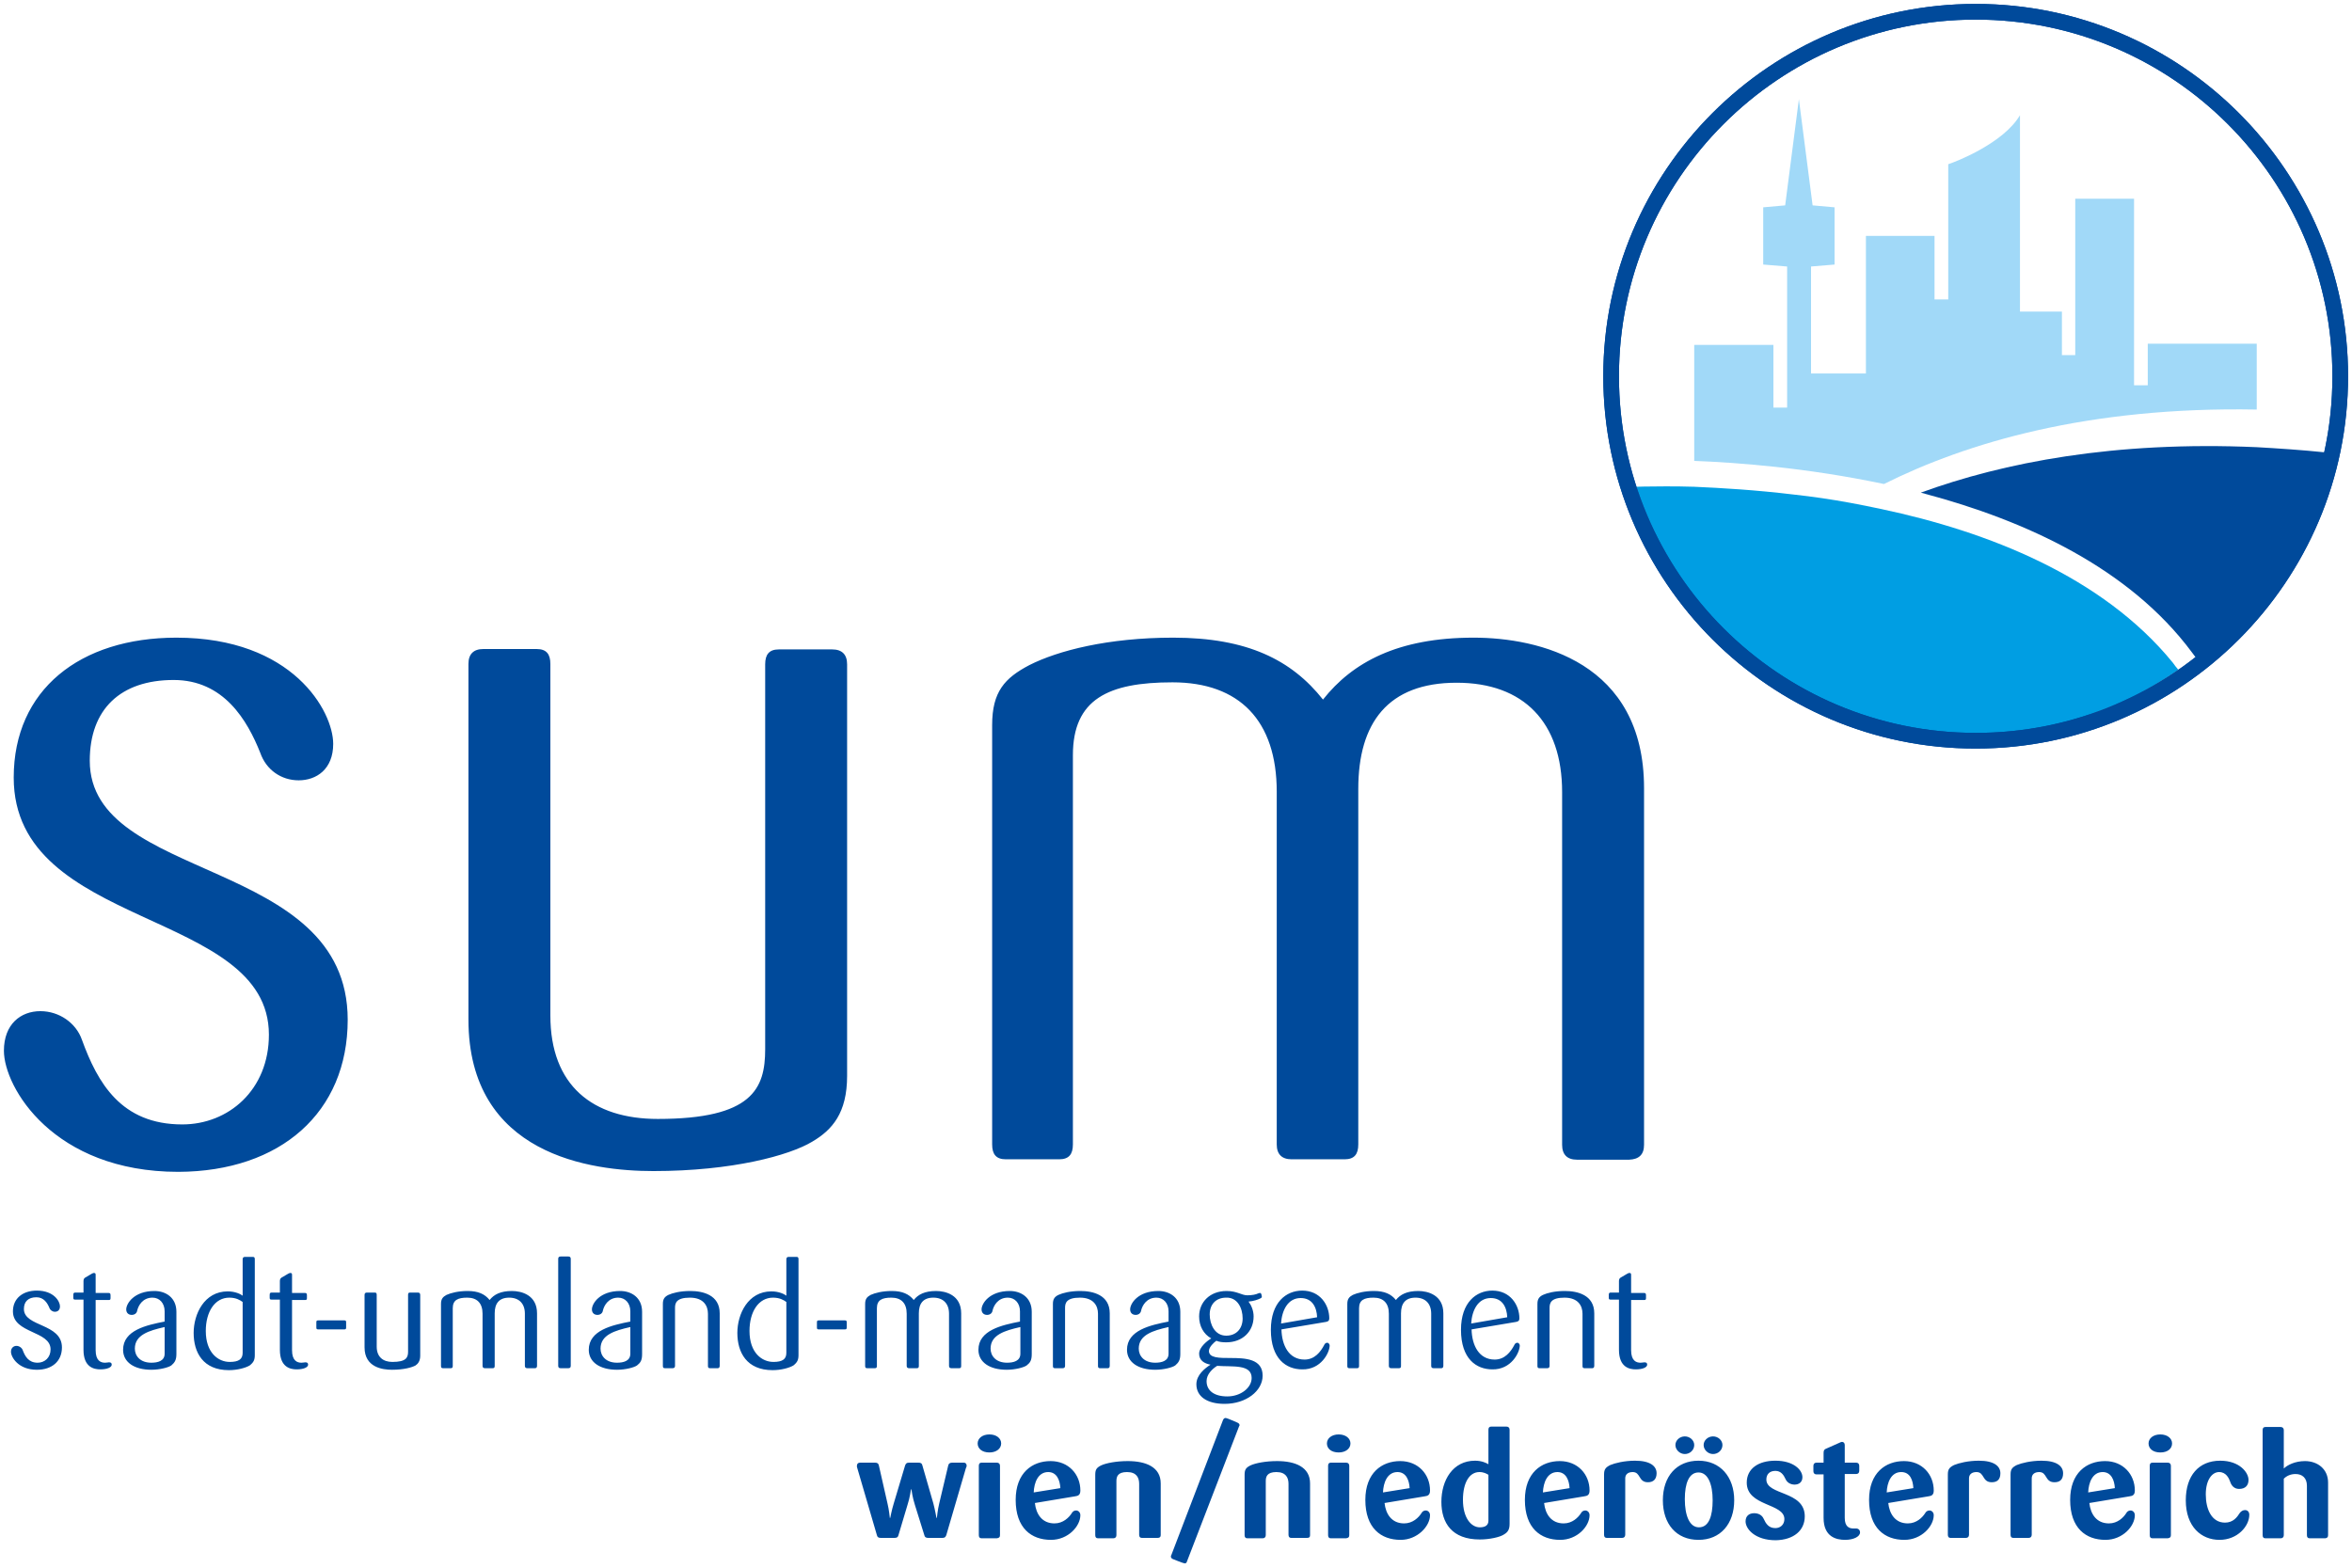 <svg xmlns="http://www.w3.org/2000/svg" width="600" height="400" viewBox="0 0 600 400"><path fill="#004A9B" d="M541.6 179.8c-3.8 1.5-7.9 3.1-11.9 4.5 4-1.3 8-2.8 11.9-4.5z"/><path fill="#009EE3" d="M555.7 170.9c-.5-.6-1-1.2-1.4-1.8-18-22.1-47.4-33.5-74.3-39.2-2.7-.6-5.4-1.1-8-1.6-4.9-.9-9.7-1.6-14.3-2.1-9.9-1.2-18.7-1.7-25.5-2-2.8-.1-5.3-.1-7.4-.1-4.6 0-7.3.1-7.3.1v.4c4.3 12.9 11.3 24.6 20.5 34.2 8.7 9.2 19.3 16.6 31.2 21.5 9 3.8 18.8 6.1 29 6.7 1.9.1 3.9.2 5.9.2 9.1 0 17.8-1.3 26.1-3.8 4-1.4 8.1-3 11.9-4.5 4.6-2.3 9.3-5 13.6-8 .1 0 .2-.1.3-.1-.1 0-.2 0-.3.1z"/><path fill="#004A9B" d="M88.7 260.2c0-41.7-65.8-34.9-65.8-66.1 0-13.1 7.8-20.6 21.4-20.6 12.8 0 18.8 10.3 22.1 18.6 1.5 4.3 5.3 7 9.8 7s8.8-2.8 8.8-9.3c0-8.3-10.3-27.1-40-27.1-24.6 0-41.5 13.3-41.5 35.7 0 38.9 65.1 33.4 65.1 65.6 0 14.1-10.3 22.9-22.1 22.9-15.6 0-21.6-10.6-25.6-21.6-1.5-4.3-5.8-7.3-10.6-7.3-5 0-9.3 3.3-9.3 10.1 0 9.3 12.6 30.9 44.5 30.9 26.1-.1 43.2-15.2 43.2-38.8zm127.4 14.3v-105c0-2.5-1.3-3.8-3.8-3.8h-13.6c-2.5 0-3.5 1.3-3.5 3.8v98.2c0 10.1-3.3 17.8-27.4 17.8-16.6 0-27.4-8.5-27.4-26.4v-89.7c0-2.5-1-3.8-3.5-3.8h-13.6c-2.5 0-3.8 1.3-3.8 3.8v90.7c0 34.7 31.4 38.7 47.2 38.7 20.1 0 34.7-4 40.5-7.5 5.1-3 8.9-7.3 8.9-16.8zm203.3 17.6v-91c0-32.2-26.9-38.4-43.5-38.4-19.3 0-30.9 6.3-38.4 15.8-8-10.1-19.3-15.8-38.2-15.8-16.6 0-29.4 3.3-36.7 7-6.3 3.3-9.5 6.8-9.5 15.3v107c0 2.5 1 3.8 3.5 3.8h13.6c2.5 0 3.5-1.3 3.5-3.8v-99.3c0-14.3 9-18.6 25.4-18.6 17.1 0 26.6 9.8 26.6 27.9v90c0 2.5 1.3 3.8 3.8 3.8H343c2.5 0 3.5-1.3 3.5-3.8v-90.7c0-16.8 7.5-27.1 25.1-27.1 17.1 0 26.9 10.1 26.9 27.9v90c0 2.5 1.3 3.8 3.8 3.8h13.3c2.5-.1 3.8-1.3 3.8-3.8zM15.8 343.8c0-6.2-9.7-5.2-9.7-9.8 0-1.9 1.1-3 3.2-3 1.9 0 2.8 1.5 3.3 2.7.2.6.8 1 1.4 1 .7 0 1.3-.4 1.3-1.4 0-1.2-1.5-4-5.9-4-3.6 0-6.1 2-6.1 5.3 0 5.7 9.6 4.9 9.6 9.7 0 2.1-1.5 3.4-3.3 3.4-2.3 0-3.2-1.6-3.8-3.2-.2-.6-.9-1.1-1.6-1.1-.7 0-1.4.5-1.4 1.5 0 1.4 1.9 4.6 6.6 4.6 3.9 0 6.4-2.2 6.4-5.7zm12.7 4.4c0-.4-.2-.6-.7-.6-.3 0-.5.1-1 .1-1.1 0-2.4-.5-2.4-3.2v-12.8h3.3c.4 0 .5-.1.5-.5v-.7c0-.4-.1-.6-.5-.6h-3.3v-4.6c0-.4-.1-.5-.5-.5-.1 0-.3.1-.5.2l-1.7 1c-.3.2-.4.5-.4.9v2.9h-2.1c-.4 0-.5.2-.5.6v.7c0 .4.1.5.5.5h2.1v12.8c0 4.5 2.7 5 4.3 5 1.7 0 2.9-.5 2.9-1.2zm16.5-2.7v-10.8c0-3.6-2.7-5.3-5.6-5.3-5.2 0-7.2 3.2-7.2 4.7 0 .9.6 1.4 1.4 1.4.7 0 1.3-.4 1.4-1.1.3-1.3 1.4-3.3 3.9-3.3 1.8 0 3.1 1.4 3.1 3.5v2.6c-4.6.9-10.6 2.2-10.6 7.2 0 3.2 2.9 5.1 7.2 5.1 2.2 0 4.4-.6 5.1-1.1.8-.7 1.3-1.3 1.3-2.9zm-3-.1c0 1.9-1.8 2.3-3.4 2.3-2.8 0-4.2-1.7-4.2-3.6 0-3.5 3.6-4.6 7.6-5.5v6.8zm23 .3v-24.4c0-.4-.1-.6-.5-.6h-2c-.4 0-.6.2-.6.6v9.3c-.5-.4-1.9-1.1-3.8-1.1-6 0-8.7 5.8-8.7 10.6 0 5 2.4 9.5 9 9.5 2.2 0 4.3-.6 5.3-1.2 1-.8 1.3-1.4 1.3-2.7zm-3.1-.5c0 1.6-1 2.3-3.3 2.3-2.9 0-6.1-2.3-6.1-7.9 0-4.9 2.3-8.5 6-8.5 1.7 0 2.7.6 3.4 1.1v13zm16.7 3c0-.4-.2-.6-.7-.6-.3 0-.5.1-1 .1-1.1 0-2.4-.5-2.4-3.2v-12.8h3.3c.4 0 .5-.1.5-.5v-.7c0-.4-.1-.6-.5-.6h-3.3v-4.6c0-.4-.1-.5-.5-.5-.1 0-.3.1-.5.2l-1.7 1c-.3.2-.4.5-.4.9v2.9h-2.1c-.4 0-.5.2-.5.6v.7c0 .4.1.5.5.5h2.1v12.8c0 4.5 2.7 5 4.3 5 1.7 0 2.9-.5 2.9-1.2zm9.7-9.5v-1.3c0-.4-.1-.5-.5-.5h-6.6c-.4 0-.5.1-.5.5v1.3c0 .4.1.5.5.5h6.6c.4 0 .5-.1.5-.5zm18.9 7.2v-15.5c0-.4-.2-.6-.6-.6h-2c-.4 0-.5.2-.5.6v14.5c0 1.5-.5 2.6-4 2.6-2.4 0-4-1.3-4-3.9v-13.2c0-.4-.1-.6-.5-.6h-2c-.4 0-.6.2-.6.6v13.4c0 5.1 4.6 5.7 7 5.7 3 0 5.1-.6 6-1.1.6-.4 1.2-1.1 1.2-2.5zm29.8 2.6v-13.4c0-4.7-4-5.7-6.4-5.7-2.9 0-4.6.9-5.7 2.3-1.2-1.5-2.9-2.3-5.6-2.3-2.4 0-4.3.5-5.4 1-.9.5-1.4 1-1.4 2.3v15.8c0 .4.1.6.5.6h2c.4 0 .5-.2.5-.6v-14.7c0-2.1 1.3-2.7 3.7-2.7 2.5 0 3.9 1.4 3.9 4.1v13.3c0 .4.2.6.6.6h2c.4 0 .5-.2.5-.6v-13.4c0-2.5 1.1-4 3.7-4 2.5 0 4 1.5 4 4.1v13.3c0 .4.2.6.6.6h2c.3 0 .5-.2.5-.6zm8.6 0v-27.3c0-.4-.2-.6-.6-.6h-2c-.4 0-.6.2-.6.6v27.3c0 .4.2.6.6.6h2c.4 0 .6-.2.6-.6zm18.2-3v-10.8c0-3.6-2.7-5.3-5.6-5.3-5.2 0-7.2 3.2-7.2 4.7 0 .9.6 1.4 1.4 1.4.7 0 1.3-.4 1.4-1.1.3-1.3 1.4-3.3 3.9-3.3 1.8 0 3.1 1.4 3.1 3.5v2.6c-4.6.9-10.6 2.2-10.6 7.2 0 3.2 2.9 5.1 7.2 5.1 2.2 0 4.4-.6 5.1-1.1.9-.7 1.3-1.3 1.3-2.9zm-3-.1c0 1.9-1.8 2.3-3.4 2.3-2.8 0-4.2-1.7-4.2-3.6 0-3.5 3.6-4.6 7.6-5.5v6.8zm22.8 3.1v-13.4c0-4.7-4.3-5.7-7.5-5.7-2.6 0-4.5.5-5.6 1-1 .5-1.4 1.1-1.4 2.3v15.8c0 .4.1.6.5.6h2c.4 0 .6-.2.6-.6v-14.8c0-1.2.3-2.6 3.8-2.6s4.6 2.1 4.6 4.1v13.3c0 .4.1.6.5.6h2c.3 0 .5-.2.5-.6zm20.1-2.8v-24.4c0-.4-.1-.6-.5-.6h-2c-.4 0-.6.2-.6.6v9.3c-.5-.4-1.9-1.1-3.8-1.1-6 0-8.7 5.8-8.7 10.6 0 5 2.4 9.5 9 9.5 2.2 0 4.3-.6 5.3-1.2 1-.8 1.3-1.4 1.3-2.7zm-3.1-.5c0 1.6-1 2.3-3.3 2.3-2.9 0-6.1-2.3-6.1-7.9 0-4.9 2.3-8.5 6-8.5 1.7 0 2.7.6 3.4 1.1v13zm15.4-6.5v-1.3c0-.4-.1-.5-.5-.5h-6.6c-.4 0-.5.1-.5.5v1.3c0 .4.1.5.5.5h6.6c.4 0 .5-.1.5-.5zm29.2 9.8v-13.4c0-4.7-4-5.7-6.4-5.7-2.9 0-4.6.9-5.7 2.3-1.2-1.5-2.9-2.3-5.6-2.3-2.4 0-4.3.5-5.4 1-.9.5-1.4 1-1.4 2.3v15.8c0 .4.1.6.5.6h2c.4 0 .5-.2.5-.6v-14.7c0-2.1 1.3-2.7 3.7-2.7 2.5 0 3.9 1.4 3.9 4.1v13.3c0 .4.2.6.6.6h2c.4 0 .5-.2.5-.6v-13.4c0-2.5 1.1-4 3.7-4 2.5 0 4 1.5 4 4.1v13.3c0 .4.2.6.6.6h2c.4 0 .5-.2.5-.6zm18-3v-10.8c0-3.6-2.7-5.3-5.6-5.3-5.2 0-7.2 3.2-7.2 4.7 0 .9.6 1.4 1.4 1.4.7 0 1.3-.4 1.4-1.1.3-1.3 1.4-3.3 3.9-3.3 1.8 0 3.1 1.4 3.1 3.5v2.6c-4.6.9-10.6 2.2-10.6 7.2 0 3.2 2.9 5.1 7.2 5.1 2.2 0 4.4-.6 5.1-1.1.9-.7 1.3-1.3 1.3-2.9zm-2.9-.1c0 1.9-1.8 2.3-3.4 2.3-2.8 0-4.2-1.7-4.2-3.6 0-3.5 3.6-4.6 7.6-5.5v6.8zm22.8 3.1v-13.4c0-4.7-4.3-5.7-7.5-5.7-2.6 0-4.5.5-5.6 1-1 .5-1.4 1.1-1.4 2.3v15.8c0 .4.1.6.5.6h2c.4 0 .6-.2.6-.6v-14.8c0-1.2.3-2.6 3.8-2.6s4.6 2.1 4.6 4.1v13.3c0 .4.1.6.5.6h2c.3 0 .5-.2.5-.6zm18-3v-10.8c0-3.6-2.7-5.3-5.6-5.3-5.2 0-7.2 3.2-7.2 4.7 0 .9.6 1.4 1.4 1.4.7 0 1.3-.4 1.4-1.1.3-1.3 1.4-3.3 3.9-3.3 1.8 0 3.1 1.4 3.1 3.5v2.6c-4.6.9-10.6 2.2-10.6 7.2 0 3.2 2.9 5.1 7.2 5.1 2.2 0 4.4-.6 5.1-1.1.8-.7 1.3-1.3 1.3-2.9zm-3-.1c0 1.9-1.8 2.3-3.4 2.3-2.8 0-4.2-1.7-4.2-3.6 0-3.5 3.6-4.6 7.6-5.5v6.8zm24 5.6c0-4.3-4.4-4.5-8.2-4.5-2.9 0-5.5 0-5.5-1.8 0-1 1.3-2.2 1.9-2.6.7.3 1.5.4 2.5.4 4.2 0 7-2.8 7-6.6 0-1.5-.6-2.9-1.3-3.8 1.3-.1 2.4-.5 3-.8.3-.1.4-.3.4-.5 0-.1-.1-.3-.1-.5-.1-.3-.2-.4-.4-.4-.1 0-.3.1-.4.1-.6.3-1.6.5-2.8.5-1.5 0-2.6-1.1-5.3-1.1-4.2 0-7 2.8-7 6.5 0 2.4 1.1 4.5 3.1 5.6-.9.5-3.1 2.2-3.1 3.9 0 1.7 1.3 2.5 2.9 2.8-1.4.9-3.6 2.6-3.6 5 0 3.1 2.7 5 7.2 5 5.5 0 9.7-3.3 9.7-7.2zm-2.8.6c0 2.5-2.8 4.7-6.2 4.7-3.4 0-5.3-1.5-5.3-3.9 0-1.7 1.4-3.1 2.7-3.9 3.9.3 8.8-.5 8.8 3.1zm-2.3-15.2c0 2.6-1.6 4.4-4.2 4.4-2.9 0-4.2-2.9-4.2-5.4 0-2.6 1.6-4.3 4.2-4.3 2.9-.1 4.2 2.7 4.2 5.3zm22.2 6.9c0-.3-.3-.7-.6-.7-.4 0-.7.3-.8.6-.9 1.7-2.4 3.7-5 3.7-4 0-5.8-3.6-5.9-7.7l11.3-1.9c.6-.1.9-.3.9-.9 0-3.4-2.3-7.1-6.9-7.1-4.1 0-8 3-8 10 0 7.4 3.9 10.1 8 10.1 4.8.1 7-4.3 7-6.1zm-3.2-7.2l-9.2 1.6c.2-3.3 1.7-6.5 5-6.5 3 0 4.1 2.4 4.2 4.9zm32.2 12.4v-13.4c0-4.7-4-5.7-6.4-5.7-2.9 0-4.6.9-5.7 2.3-1.2-1.5-2.9-2.3-5.6-2.3-2.4 0-4.3.5-5.4 1-.9.5-1.4 1-1.4 2.3v15.8c0 .4.1.6.5.6h2c.4 0 .5-.2.5-.6v-14.7c0-2.1 1.3-2.7 3.7-2.7 2.5 0 3.9 1.4 3.9 4.1v13.3c0 .4.2.6.6.6h2c.4 0 .5-.2.5-.6v-13.4c0-2.5 1.1-4 3.7-4 2.5 0 4 1.5 4 4.1v13.3c0 .4.2.6.6.6h2c.3 0 .5-.2.5-.6zm19.5-5.2c0-.3-.3-.7-.6-.7-.4 0-.7.3-.8.6-.9 1.7-2.4 3.7-5 3.7-4 0-5.8-3.6-5.9-7.7l11.3-1.9c.6-.1.9-.3.9-.9 0-3.4-2.3-7.1-6.9-7.1-4.1 0-8 3-8 10 0 7.4 3.9 10.1 8 10.1 4.8.1 7-4.3 7-6.1zm-3.2-7.2l-9.2 1.6c.2-3.3 1.7-6.5 5-6.5 3 0 4.1 2.4 4.2 4.9zm22.2 12.4v-13.4c0-4.7-4.3-5.7-7.5-5.7-2.6 0-4.5.5-5.6 1-1 .5-1.4 1.1-1.4 2.3v15.8c0 .4.1.6.5.6h2c.4 0 .6-.2.6-.6v-14.8c0-1.2.3-2.6 3.8-2.6s4.6 2.1 4.6 4.1v13.3c0 .4.1.6.5.6h2c.3 0 .5-.2.5-.6zm13.5-.3c0-.4-.2-.6-.7-.6-.3 0-.5.1-1 .1-1.1 0-2.4-.5-2.4-3.2v-12.8h3.3c.4 0 .5-.1.5-.5v-.7c0-.4-.1-.6-.5-.6h-3.3v-4.6c0-.4-.1-.5-.5-.5-.1 0-.3.1-.5.2l-1.7 1c-.3.2-.4.5-.4.9v2.9h-2.1c-.4 0-.5.2-.5.6v.7c0 .4.1.5.5.5h2.1v12.8c0 4.5 2.7 5 4.3 5 1.7 0 2.9-.5 2.9-1.2zM246.6 374c0-.5-.3-.8-.7-.8h-3c-.5 0-.9.2-1 .7l-2.3 9.7c-.4 1.6-.6 3.7-.6 3.7h-.1s-.4-2.2-.8-3.7l-2.8-9.7c-.1-.5-.4-.7-1-.7h-2.4c-.6 0-.8.2-1 .7l-2.9 9.7c-.5 1.6-.9 3.7-.9 3.7h-.1s-.2-2.1-.6-3.7l-2.2-9.7c-.1-.5-.4-.7-1-.7h-3.8c-.5 0-.8.3-.8.8 0 .2 0 .4.1.6l5 17.1c.1.5.4.7 1 .7h3.5c.6 0 .9-.2 1-.7l2.3-7.7c.6-1.8.9-4 .9-4h.1s.3 2.2.9 4l2.4 7.7c.1.5.4.7 1 .7h3.6c.6 0 .8-.2 1-.7l5-17.1c.1-.2.2-.4.2-.6zm8.5 17.7V374c0-.5-.3-.8-.8-.8h-3.9c-.5 0-.7.3-.7.8v17.7c0 .5.2.8.7.8h3.9c.6-.1.8-.3.8-.8zm.3-23.4c0-1.3-1.2-2.3-3-2.3s-3 1-3 2.3c0 1.3 1.1 2.3 3 2.3 1.8 0 3-1 3-2.3zm20.2 18.3c0-.7-.5-1.2-1.1-1.2-.5 0-.9.3-1.1.7-.7 1.1-2.2 2.6-4.4 2.6-3.2 0-4.7-2.4-5-5.2l10.2-1.7c.9-.1 1.4-.4 1.4-1.5 0-4.1-3-7.5-7.6-7.5-4.7 0-8.9 3-8.9 9.9 0 7.2 4 10.2 9 10.2 4.4 0 7.5-3.5 7.5-6.3zm-5.1-6.9l-6.8 1.1c.1-2.5 1.1-5.2 3.7-5.2 2.2 0 3 2.1 3.1 4.1zm25.6 12v-13.2c0-4.2-3.8-5.7-8.4-5.7-2.9 0-5.5.5-6.8 1.1-1.2.6-1.5 1.1-1.5 2.4v15.4c0 .5.2.8.7.8h3.9c.5 0 .8-.3.8-.8v-13.8c0-1.1.3-2.3 2.7-2.3 2.4 0 3.1 1.4 3.1 3v13c0 .5.2.8.7.8h4c.5 0 .8-.2.8-.7zm20.1-28.1c0-.2-.1-.4-.5-.6 0 0-2.7-1.2-3-1.2-.3 0-.5.1-.7.5l-13.2 34.5c-.1.1-.1.3-.1.4 0 .2.2.5.5.6 0 0 2.7 1.1 3 1.1s.5-.1.6-.5l13.3-34.5c.1 0 .1-.2.1-.3zm18 28.1v-13.2c0-4.2-3.8-5.7-8.4-5.7-2.9 0-5.5.5-6.8 1.1-1.2.6-1.5 1.1-1.5 2.4v15.4c0 .5.2.8.7.8h3.9c.5 0 .8-.3.8-.8v-13.8c0-1.1.3-2.3 2.7-2.3 2.4 0 3.1 1.4 3.1 3v13c0 .5.2.8.7.8h4c.6 0 .8-.2.8-.7zm10 0V374c0-.5-.3-.8-.8-.8h-3.9c-.5 0-.7.3-.7.8v17.7c0 .5.2.8.7.8h3.9c.6-.1.8-.3.8-.8zm.3-23.4c0-1.3-1.2-2.3-3-2.3s-3 1-3 2.3c0 1.3 1.1 2.3 3 2.3 1.8 0 3-1 3-2.3zm20.3 18.3c0-.7-.5-1.2-1.1-1.2-.5 0-.9.3-1.1.7-.7 1.1-2.2 2.6-4.4 2.6-3.2 0-4.7-2.4-5-5.2l10.2-1.7c.9-.1 1.4-.4 1.4-1.5 0-4.1-3-7.5-7.6-7.5-4.7 0-8.9 3-8.9 9.9 0 7.2 4 10.2 9 10.2 4.3 0 7.5-3.5 7.5-6.3zm-5.2-6.9l-6.8 1.1c.1-2.5 1.1-5.2 3.7-5.2 2.2 0 3 2.1 3.1 4.1zm25.5 9.1v-24c0-.5-.3-.8-.8-.8h-3.9c-.5 0-.7.3-.7.8v8.8c-.5-.3-1.7-.9-3.4-.9-5.7 0-8.6 5-8.6 10.5 0 5.4 2.7 9.6 9.8 9.6 2.5 0 5.2-.6 6.2-1.3 1-.6 1.4-1.3 1.4-2.7zm-5.4-.8c0 1.1-.7 1.7-2.2 1.7-2.2 0-4.3-2.4-4.3-7 0-4.5 1.7-7.1 4.2-7.1 1.1 0 1.8.4 2.3.7V388zm25.8-1.4c0-.7-.5-1.2-1.1-1.2-.5 0-.9.3-1.1.7-.7 1.1-2.2 2.6-4.4 2.6-3.2 0-4.7-2.4-5-5.2l10.2-1.7c.9-.1 1.4-.4 1.4-1.5 0-4.1-3-7.5-7.6-7.5-4.7 0-8.9 3-8.9 9.9 0 7.2 4 10.2 9 10.2 4.4 0 7.5-3.5 7.5-6.3zm-5.1-6.9l-6.8 1.1c.1-2.5 1.1-5.2 3.7-5.2 2.2 0 3 2.1 3.1 4.1zm22.2-3.8c0-1.8-1.6-3.2-5.5-3.2-2.7 0-5.1.6-6.3 1.1-1.2.6-1.6 1.1-1.6 2.4v15.4c0 .5.2.8.7.8h3.9c.5 0 .8-.3.8-.8v-14.4c0-1 .7-1.6 1.9-1.6 2.1 0 1.4 2.6 3.9 2.6 1.4 0 2.2-.8 2.2-2.3zm19.8 6.9c0-6-3.6-10.1-9.1-10.1-5.6 0-9.1 4-9.1 10.1 0 6 3.4 10.1 9.1 10.1 5.6 0 9.1-4.1 9.1-10.1zm-5.5 0c0 4.1-1 6.9-3.5 6.9-2.4 0-3.6-3-3.6-7.2 0-4.1 1.1-6.8 3.5-6.8s3.6 3 3.6 7.1zm2.5-14.1c0-1.2-1.1-2.2-2.4-2.2-1.3 0-2.4 1-2.4 2.2s1.1 2.3 2.4 2.3c1.3 0 2.4-1 2.4-2.3zm-7.2 0c0-1.2-1.1-2.2-2.4-2.2-1.3 0-2.4 1-2.4 2.2s1.1 2.3 2.4 2.3c1.3 0 2.4-1 2.4-2.3zm28.2 18.2c0-6.6-9.8-5.3-9.8-9.4 0-1.3.8-2.2 2.3-2.2 1.4 0 2.1 1 2.6 2.1.4.9 1.3 1.4 2.3 1.4 1.1 0 2-.6 2-1.9 0-1.8-2.2-4.2-6.9-4.2-4.3 0-7.3 2-7.3 5.6 0 6.1 9.6 5.2 9.6 9.3 0 1.4-1 2.3-2.3 2.3-1.7 0-2.4-1.1-3-2.4-.4-.9-1.3-1.4-2.4-1.4-1.3 0-2.2.7-2.2 2.1 0 1.9 2.4 4.8 7.7 4.8 4.6-.1 7.4-2.5 7.4-6.1zm14.1 4.1c0-.6-.4-1-1-1h-.7c-1.1 0-2.2-.5-2.2-2.7v-11.2h2.9c.5 0 .8-.3.8-.8V374c0-.5-.3-.8-.8-.8h-2.9v-4.5c0-.5-.3-.8-.7-.8-.2 0-.4.1-.6.2l-3.6 1.6c-.4.2-.5.5-.5 1.1v2.4h-1.8c-.5 0-.8.3-.8.8v1.4c0 .5.3.8.8.8h1.8v11.1c0 4.9 3.3 5.6 5.5 5.6 2.1 0 3.8-.8 3.8-1.9zm18.8-4.4c0-.7-.5-1.2-1.1-1.2-.5 0-.9.3-1.1.7-.7 1.1-2.2 2.6-4.4 2.6-3.2 0-4.7-2.4-5-5.2l10.2-1.7c.9-.1 1.4-.4 1.4-1.5 0-4.1-3-7.5-7.6-7.5-4.7 0-8.9 3-8.9 9.9 0 7.2 4 10.2 9 10.2 4.4 0 7.5-3.5 7.5-6.3zm-5.2-6.9l-6.8 1.1c.1-2.5 1.1-5.2 3.7-5.2 2.3 0 3 2.1 3.1 4.1zm22.2-3.8c0-1.8-1.6-3.2-5.5-3.2-2.7 0-5.1.6-6.3 1.1-1.2.6-1.6 1.1-1.6 2.4v15.4c0 .5.2.8.7.8h3.9c.5 0 .8-.3.8-.8v-14.4c0-1 .7-1.6 1.9-1.6 2.1 0 1.4 2.6 3.9 2.6 1.5 0 2.2-.8 2.2-2.3zm16 0c0-1.8-1.6-3.2-5.5-3.2-2.7 0-5.1.6-6.3 1.1-1.2.6-1.6 1.1-1.6 2.4v15.4c0 .5.2.8.7.8h3.9c.5 0 .8-.3.8-.8v-14.4c0-1 .7-1.6 1.9-1.6 2.1 0 1.4 2.6 3.9 2.6 1.5 0 2.2-.8 2.2-2.3zm18.3 10.7c0-.7-.5-1.2-1.1-1.2-.5 0-.9.3-1.1.7-.7 1.1-2.2 2.6-4.4 2.6-3.2 0-4.7-2.4-5-5.2l10.2-1.7c.9-.1 1.4-.4 1.4-1.5 0-4.1-3-7.5-7.6-7.5-4.7 0-8.9 3-8.9 9.9 0 7.2 4 10.2 9 10.2 4.4 0 7.5-3.5 7.5-6.3zm-5.1-6.9l-6.8 1.1c.1-2.5 1.1-5.2 3.7-5.2 2.2 0 3 2.1 3.1 4.1zm14.3 12V374c0-.5-.3-.8-.8-.8h-3.9c-.5 0-.7.3-.7.8v17.7c0 .5.2.8.7.8h3.9c.6-.1.8-.3.8-.8zm.3-23.4c0-1.3-1.2-2.3-3-2.3s-3 1-3 2.3c0 1.3 1.1 2.3 3 2.3s3-1 3-2.3zm19.7 18.2c0-.7-.4-1.2-1.1-1.2-.5 0-1 .3-1.3.7-.7 1.1-1.7 2.5-3.8 2.5-3.4 0-4.9-3.4-4.9-7.2 0-3.7 1.6-5.7 3.4-5.7s2.5 1.6 2.8 2.4c.3 1 1 1.9 2.3 1.9 1.6 0 2.4-.9 2.4-2.3 0-1.9-2.3-4.9-7.2-4.9-5.5 0-8.8 3.8-8.8 10.1 0 6.8 4 10.1 8.6 10.1s7.6-3.5 7.6-6.4zm20.1 5.2v-13.4c0-3.5-2.7-5.5-5.9-5.5-2.5 0-4.5 1-5.4 1.9v-9.8c0-.5-.3-.8-.8-.8h-3.9c-.5 0-.7.3-.7.8v26.8c0 .5.2.8.7.8h3.9c.5 0 .8-.3.8-.8v-14.4c.7-.7 1.7-1.2 3-1.2 1.7 0 2.9 1 2.9 3v12.6c0 .5.2.8.7.8h4c.5-.1.7-.3.7-.8zM504 1c-52.4 0-95 42.6-95 95s42.6 95 95 95 95-42.6 95-95-42.6-95-95-95zm-91 95c0-50.2 40.8-91 91-91s91 40.8 91 91c0 6.7-.7 13.2-2.1 19.4-5.8-.6-11.9-1-17.2-1.3-36.3-1.6-64.6 3.9-85.7 11.6.4.1.7.2 1.1.3 25.5 6.8 52.1 18.9 68.1 40.5l.9 1.2c-15.4 12.1-34.9 19.3-56 19.3-50.3 0-91.1-40.8-91.1-91z"/><path fill="#A1D9F8" d="M575.7 104.5V87.7h-27.8v10.6h-3.5V50.7h-15V90.6H526V79.5h-10.7V29.4c-2.2 3.7-6.3 6.6-10 8.7-3.7 2.1-7.1 3.4-8.3 3.8v34.5h-3.5V60.2H476v35.1h-14V68l6-.5V52.9l-5.6-.5-3.5-27.1-3.5 27.1-5.6.5v14.6l6.1.5v36h-3.5V88h-20.2v29.6c10.6.4 28.6 1.7 48.4 5.9 21-10.5 52-19.8 95.1-19z"/><path fill="#004A9B" d="M504 191c-52.4 0-95-42.6-95-95s42.6-95 95-95 95 42.6 95 95-42.6 95-95 95zm0-186c-50.2 0-91 40.8-91 91s40.8 91 91 91 91-40.8 91-91-40.8-91-91-91z"/></svg>